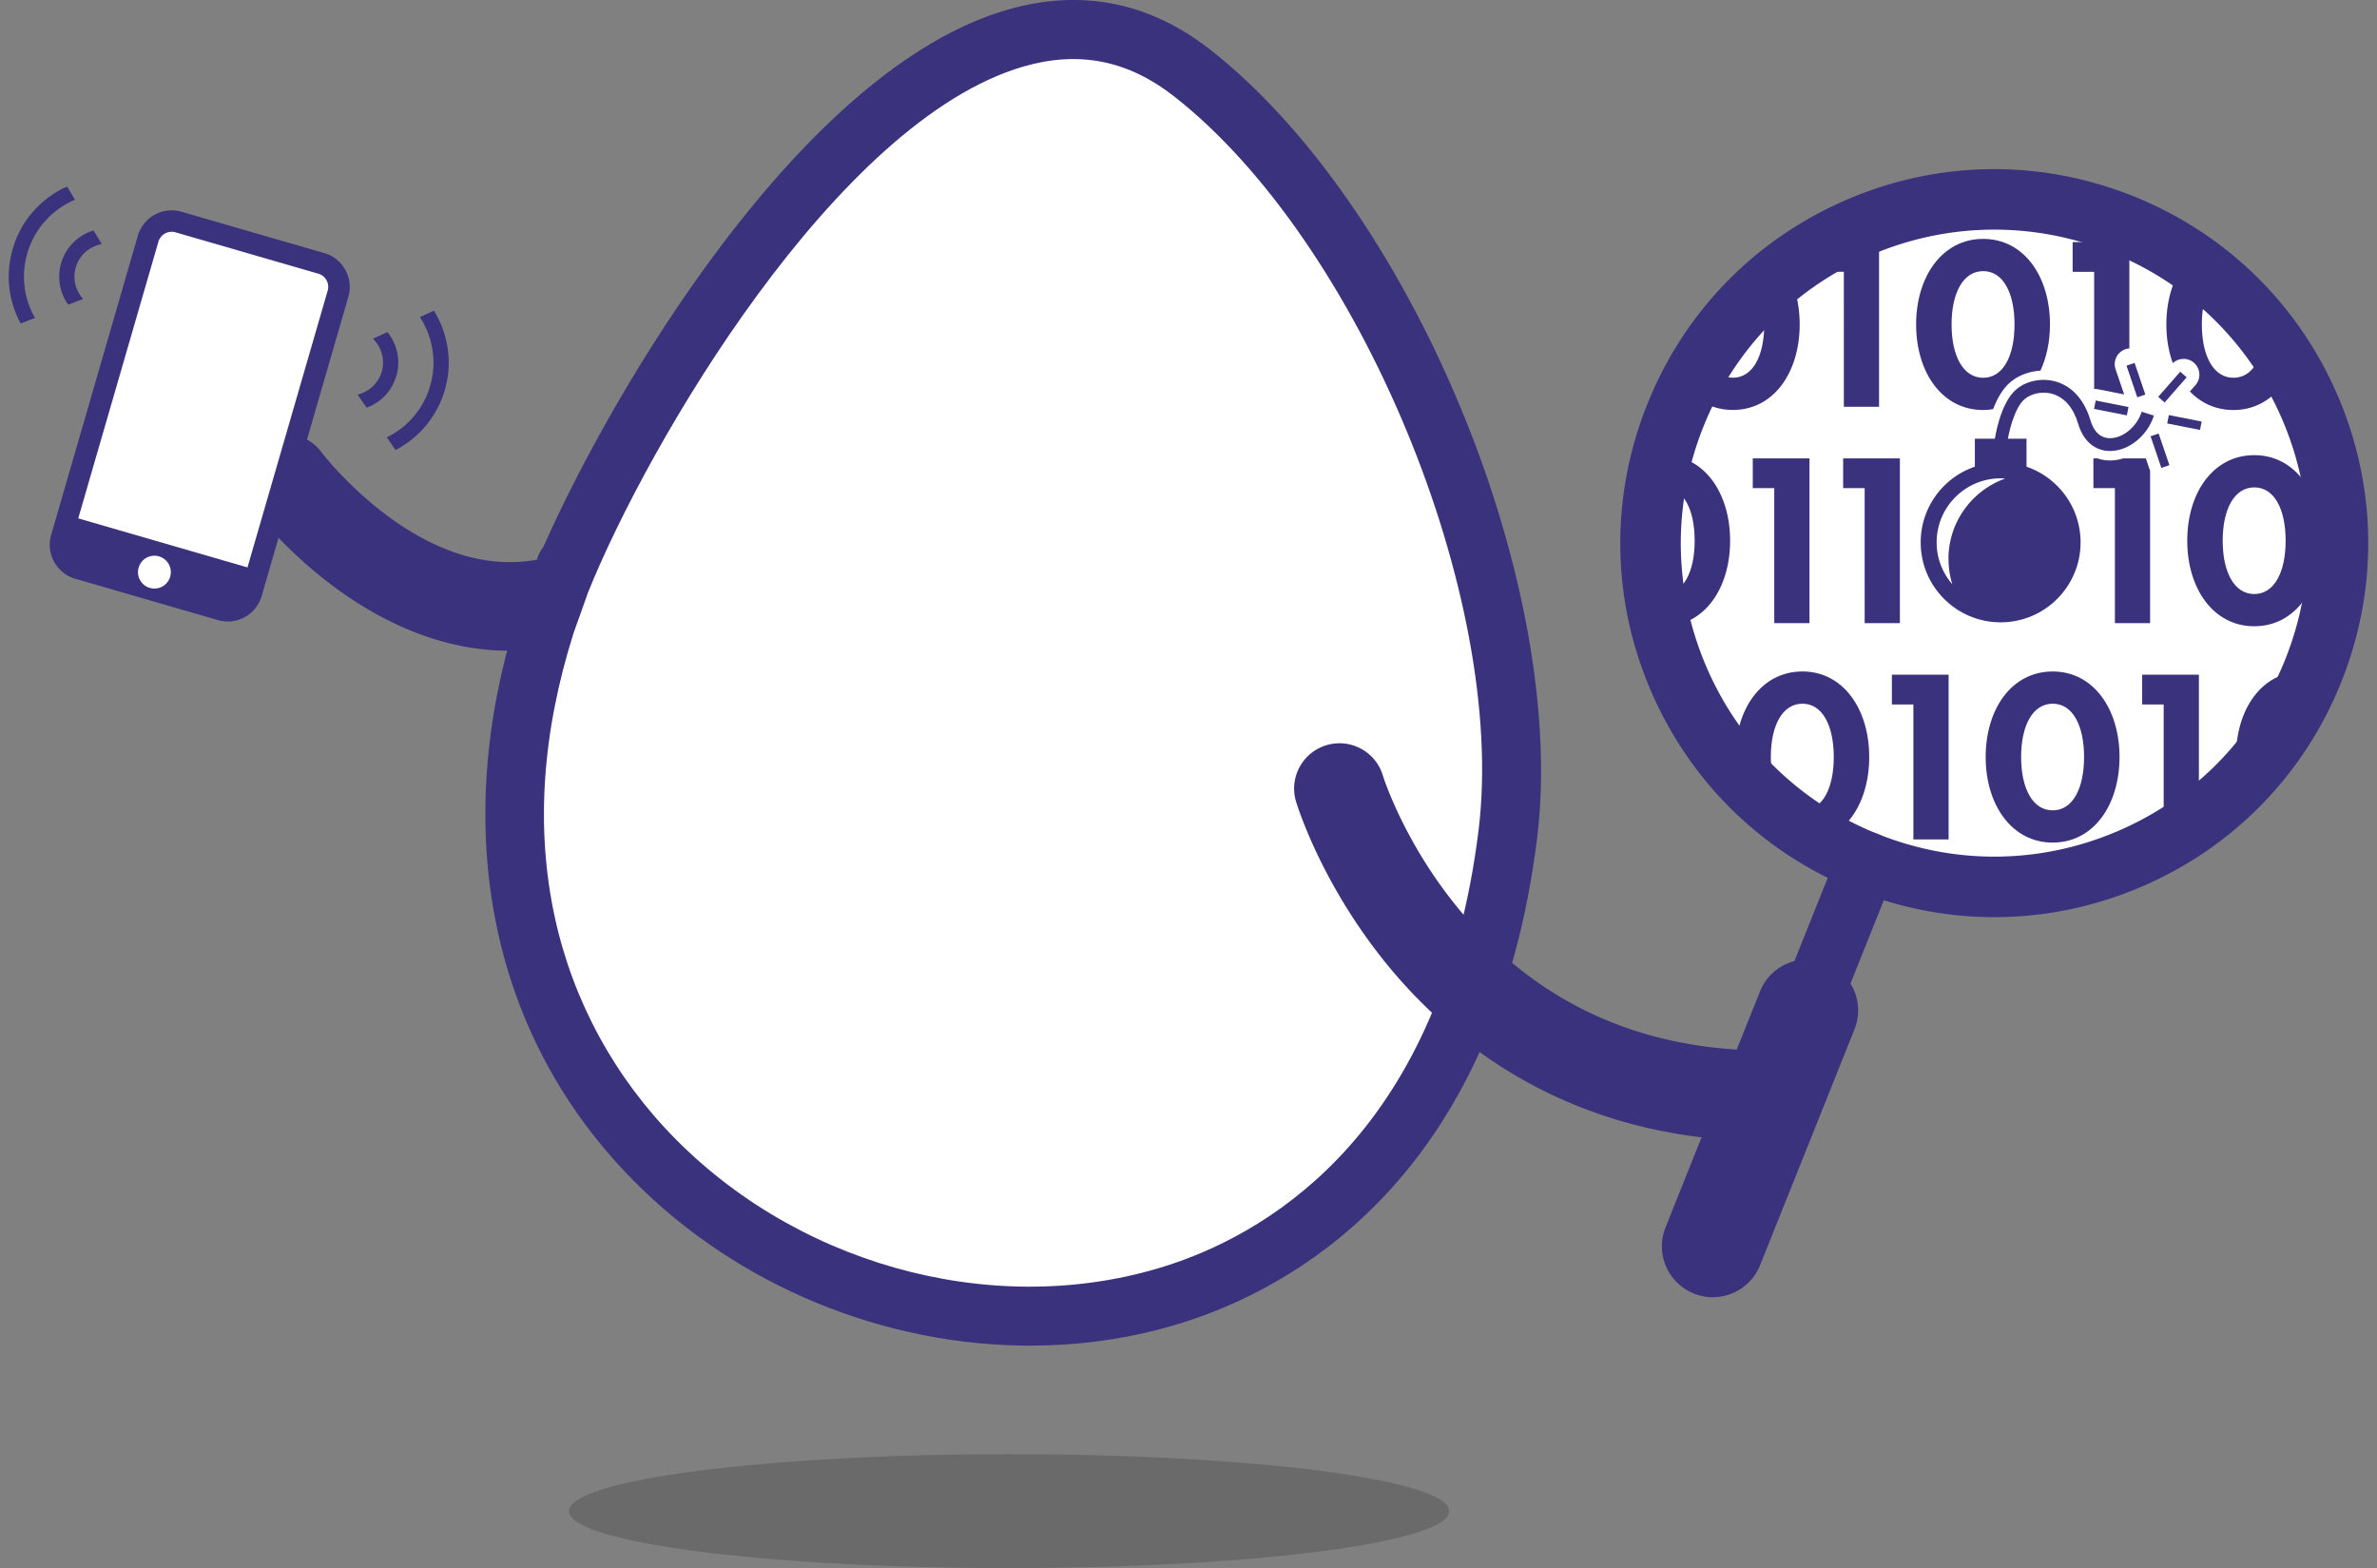 <svg xmlns="http://www.w3.org/2000/svg" width="412.35" height="272"><rect width="100%" height="100%" fill="#808080" stroke="none"/><defs><clipPath id="uuid-360aad9a-382f-4759-8c34-45ead66a169d"><circle cx="345.96" cy="94.81" r="59.6" class="uuid-e9fd3ba2-c4f8-4246-893a-43498b4c26ca"/></clipPath><style>.uuid-e9fd3ba2-c4f8-4246-893a-43498b4c26ca{fill:none}.uuid-13491a6e-dd57-48d7-a35e-e3dd8d24b040{fill:#fff}.uuid-3657c76a-9aca-459c-89dd-1fb4049580e9{fill:#3a327d}</style></defs><g style="isolation:isolate"><g id="uuid-4459ce03-cf23-4fa9-9a4d-9b6de9c73fe6"><circle cx="345.96" cy="94.81" r="59.6" class="uuid-13491a6e-dd57-48d7-a35e-e3dd8d24b040"/><path d="M98.71 262.12c0 5.46 34.18 9.88 76.34 9.88 42.17 0 76.35-4.42 76.35-9.88 0-5.46-34.18-9.88-76.35-9.88-42.16 0-76.34 4.43-76.34 9.88z" style="mix-blend-mode:multiply" fill="#161615" opacity=".2"/><path d="M95.91 104.37C51.35 231.64 244.12 286 261.57 144.68c5.18-41.99-21.32-105.88-54.79-132.03-44.35-34.67-99.44 60.08-110.87 91.72-7.61 21.73 7.89-21.83 0 0z" class="uuid-13491a6e-dd57-48d7-a35e-e3dd8d24b040"/><path d="M178.71 233.42c-25.04 0-50.44-10.12-68.7-28.52-24.03-24.2-31.62-58.33-21.35-94.57.03-.52.14-1.07.34-1.66.08-.24.21-.6.38-1.12.34-1 .89-2.57 1.7-4.87l.02-.04c.84-2.32 1.42-3.91 1.78-4.91.19-.52.33-.89.41-1.12.26-.7.6-1.29.98-1.76 11.98-27.11 44.74-82.87 80.51-93.17 12.75-3.67 24.58-1.34 35.16 6.93 16.62 12.99 32.46 35.64 43.46 62.15 11 26.51 15.83 53.68 13.26 74.54-7.08 57.34-40.37 76.92-59.58 83.49-9.11 3.12-18.71 4.62-28.37 4.62zM99.5 109.81c-5.5 17.38-6.59 33.96-3.25 49.32 3.16 14.54 10.43 27.87 21.03 38.54 22.6 22.77 57.36 31.38 86.48 21.42 16.95-5.79 46.33-23.25 52.73-75.05 4.98-40.34-20.71-102.24-52.86-127.36-7.96-6.22-16.47-7.91-26.01-5.16-32.5 9.36-65.33 65.62-75.63 91.3-.34.97-.73 2.08-1.13 3.19-.48 1.34-.96 2.69-1.36 3.79z" class="uuid-3657c76a-9aca-459c-89dd-1fb4049580e9"/><path d="M44.22 77.52a2.952 2.952 0 0 0 3.07 1.67 2.972 2.972 0 0 0 2.54-3.34 2.33 2.33 0 0 0-.13-.52c2.32.04 4.59 1.1 6.07 3.11.12.17 12.89 16.88 29.43 18.87 4.65.56 9.17-.07 13.65-1.91-.76 2.06-1.74 4.03-2.57 6.06-1.35 3.32-2.87 7.4-1.81 10.98-3.65.53-7.36.59-11.11.14-23.33-2.8-39.31-24.09-39.97-25-2.31-3.13-1.89-7.42.81-10.06z" class="uuid-3657c76a-9aca-459c-89dd-1fb4049580e9"/><path d="M10.65 93.32c-.65 2.26.65 4.63 2.91 5.28l24.75 7.17c2.26.65 4.62-.65 5.28-2.91l15.04-51.9c.65-2.26-.65-4.63-2.9-5.28l-24.75-7.17c-2.26-.65-4.62.64-5.28 2.9l-15.04 51.9z" class="uuid-13491a6e-dd57-48d7-a35e-e3dd8d24b040"/><path d="M39.49 107.8c-.56 0-1.13-.08-1.69-.24l-24.75-7.17c-3.24-.94-5.12-4.35-4.18-7.59s15.04-51.9 15.04-51.9c.94-3.24 4.34-5.11 7.59-4.17l24.75 7.17a6.05 6.05 0 0 1 3.66 2.93c.79 1.43.97 3.09.52 4.66l-15.04 51.9a6.138 6.138 0 0 1-5.89 4.42zM12.44 93.83c-.37 1.27.37 2.6 1.64 2.97l24.75 7.17c1.27.37 2.6-.37 2.97-1.64l15.04-51.9c.18-.61.11-1.26-.2-1.82s-.82-.97-1.43-1.14L30.45 40.3c-1.27-.37-2.6.36-2.97 1.63l-15.04 51.9z" class="uuid-3657c76a-9aca-459c-89dd-1fb4049580e9"/><path d="M10.563 97.24l2.19-7.559 31.004 8.984-2.19 7.56z" class="uuid-3657c76a-9aca-459c-89dd-1fb4049580e9"/><path d="M24.05 98.45a2.848 2.848 0 1 0 5.47 1.59 2.848 2.848 0 0 0-5.47-1.59z" class="uuid-13491a6e-dd57-48d7-a35e-e3dd8d24b040"/><path d="M77.23 67.43c1.32-4.77.45-9.63-1.96-13.54l-2.42 1.12c2.17 3.35 2.97 7.58 1.83 11.72a14.375 14.375 0 0 1-6.82 8.74c-.25.14-.5.26-.76.38l1.51 2.21c.18-.1.37-.19.55-.29 3.98-2.26 6.85-5.94 8.07-10.34zm-8.44-2.33c.75-2.7.06-5.46-1.58-7.5l-2.51 1.16a5.741 5.741 0 0 1 1.54 5.63 5.687 5.687 0 0 1-2.7 3.46c-.48.27-.99.47-1.51.59l1.56 2.28c.43-.16.85-.34 1.25-.57a8.301 8.301 0 0 0 3.94-5.06zM2.43 42.48c-1.47 4.33-1.16 8.98.87 13.09.09.19.2.36.3.55l2.48-.98c-.14-.25-.29-.49-.41-.74a14.392 14.392 0 0 1-.74-11.07c1.24-3.66 3.84-6.62 7.31-8.34.26-.13.51-.24.77-.35l-1.37-2.27c-.19.09-.39.16-.58.25-4.11 2.03-7.18 5.53-8.64 9.86zm8.29 2.81a8.32 8.32 0 0 0 .42 6.4c.21.42.45.8.71 1.17l2.57-1.01c-.36-.4-.67-.84-.91-1.33a5.697 5.697 0 0 1-.29-4.38c.69-2.05 2.44-3.44 4.44-3.8l-1.43-2.37c-2.5.76-4.61 2.66-5.51 5.32zm295.91 152.66c-33.03 0-53.5-15.9-64.88-29.29-12.29-14.46-16.73-29-16.92-29.61-1.25-4.16 1.12-8.54 5.28-9.79 4.16-1.24 8.53 1.11 9.78 5.26.08.27 3.95 12.51 14.22 24.4 13.36 15.47 31.02 23.31 52.51 23.31h.57c4.32 0 7.84 3.49 7.86 7.82.03 4.34-3.47 7.88-7.82 7.91h-.6z" class="uuid-3657c76a-9aca-459c-89dd-1fb4049580e9"/><path d="M313.51 175.27l-16.38 40.91" class="uuid-13491a6e-dd57-48d7-a35e-e3dd8d24b040"/><path d="M297.13 225.02c-1.09 0-2.2-.2-3.28-.64-4.53-1.81-6.73-6.95-4.92-11.48l16.38-40.92c1.81-4.53 6.95-6.73 11.48-4.92 4.53 1.81 6.73 6.95 4.92 11.48l-16.38 40.92c-1.38 3.45-4.7 5.55-8.2 5.55zm48.84-65.93c-8.15 0-16.31-1.56-24.11-4.68-16.08-6.44-28.69-18.75-35.51-34.67-6.82-15.92-7.03-33.54-.59-49.62s18.75-28.69 34.67-35.51c15.92-6.82 33.54-7.03 49.62-.59s28.69 18.75 35.51 34.67c6.82 15.92 7.03 33.54.59 49.62S387.4 147 371.48 153.82c-8.2 3.51-16.85 5.27-25.51 5.27zm-.02-119.26c-7.26 0-14.51 1.47-21.39 4.42-13.35 5.71-23.67 16.29-29.06 29.76-5.4 13.48-5.22 28.25.49 41.6 5.72 13.35 16.29 23.67 29.77 29.06 13.48 5.4 28.25 5.22 41.6-.5 13.35-5.71 23.67-16.29 29.06-29.76 5.4-13.48 5.22-28.25-.49-41.6-5.72-13.35-16.29-23.67-29.77-29.06a54.26 54.26 0 0 0-20.21-3.92z" class="uuid-3657c76a-9aca-459c-89dd-1fb4049580e9"/><circle cx="345.96" cy="94.21" r="59.6" class="uuid-e9fd3ba2-c4f8-4246-893a-43498b4c26ca"/><g clip-path="url(#uuid-360aad9a-382f-4759-8c34-45ead66a169d)"><path d="M182.41 41.43c7.1 0 11.59 6.55 11.59 14.84s-4.48 14.84-11.59 14.84-11.63-6.55-11.63-14.84 4.48-14.84 11.63-14.84zm0 24.09c3.45 0 5.44-3.77 5.44-9.25s-1.98-9.25-5.44-9.25-5.48 3.77-5.48 9.25 2.02 9.25 5.48 9.25zm25.37-23.54v28.58h-6.11V47.14h-3.73v-5.16h9.84zm18.05-.55c7.1 0 11.59 6.55 11.59 14.84s-4.48 14.84-11.59 14.84-11.63-6.55-11.63-14.84 4.48-14.84 11.63-14.84zm0 24.09c3.45 0 5.44-3.77 5.44-9.25s-1.98-9.25-5.44-9.25-5.48 3.77-5.48 9.25 2.02 9.25 5.48 9.25zm25.36-23.54v28.58h-6.11V47.14h-3.73v-5.16h9.84zm15.68 0v28.58h-6.11V47.14h-3.73v-5.16h9.84zm15.68 0v28.58h-6.11V47.14h-3.73v-5.16h9.84zm18.06-.55c7.1 0 11.59 6.55 11.59 14.84s-4.48 14.84-11.59 14.84-11.63-6.55-11.63-14.84 4.48-14.84 11.63-14.84zm0 24.09c3.45 0 5.44-3.77 5.44-9.25s-1.98-9.25-5.44-9.25-5.48 3.77-5.48 9.25 2.02 9.25 5.48 9.25zm25.36-23.54v28.58h-6.11V47.14h-3.73v-5.16h9.84zm86.83 0v28.58h-6.11V47.14h-3.73v-5.16h9.84zM180.03 79.51v28.58h-6.11V84.67h-3.73v-5.16h9.84zm15.68 0v28.58h-6.11V84.67h-3.73v-5.16h9.84zm15.68 0v28.58h-6.11V84.67h-3.73v-5.16h9.84zm15.67 0v28.58h-6.11V84.67h-3.73v-5.16h9.84zm18.06-.56c7.1 0 11.59 6.55 11.59 14.84s-4.48 14.84-11.59 14.84-11.63-6.55-11.63-14.84 4.48-14.84 11.63-14.84zm0 24.09c3.45 0 5.44-3.77 5.44-9.25s-1.98-9.25-5.44-9.25-5.48 3.77-5.48 9.25 2.02 9.25 5.48 9.25zm25.36-23.53v28.58h-6.11V84.67h-3.73v-5.16h9.84zm18.06-.56c7.1 0 11.59 6.55 11.59 14.84s-4.48 14.84-11.59 14.84-11.63-6.55-11.63-14.84 4.48-14.84 11.63-14.84zm0 24.09c3.45 0 5.44-3.77 5.44-9.25s-1.98-9.25-5.44-9.25-5.48 3.77-5.48 9.25 2.02 9.25 5.48 9.25zm25.36-23.53v28.58h-6.11V84.67h-3.73v-5.16h9.84zm15.68 0v28.58h-6.11V84.67h-3.73v-5.16h9.84zm42.68 0h-3.9c-.76.23-1.54.36-2.32.36h-.07c-.75 0-1.45-.14-2.12-.36h-.7v5.16h3.73v23.42h6.11V81.68l-.74-2.17zm18.8-.56c7.1 0 11.59 6.55 11.59 14.84s-4.48 14.84-11.59 14.84-11.63-6.55-11.63-14.84 4.48-14.84 11.63-14.84zm0 24.09c3.45 0 5.44-3.77 5.44-9.25s-1.98-9.25-5.44-9.25-5.48 3.77-5.48 9.25 2.02 9.25 5.48 9.25zm25.36-23.53v28.58h-6.11V84.67h-3.73v-5.16h9.84zm-236.39 37.52v28.58h-6.11v-23.42h-3.73v-5.16h9.84zm18.06-.56c7.1 0 11.59 6.55 11.59 14.84s-4.48 14.84-11.59 14.84-11.63-6.55-11.63-14.84 4.48-14.84 11.63-14.84zm0 24.09c3.45 0 5.44-3.77 5.44-9.25s-1.98-9.25-5.44-9.25-5.48 3.77-5.48 9.25 2.02 9.25 5.48 9.25zm25.36-23.53v28.58h-6.11v-23.42h-3.73v-5.16h9.84zm18.06-.56c7.1 0 11.59 6.55 11.59 14.84s-4.48 14.84-11.59 14.84-11.63-6.55-11.63-14.84 4.48-14.84 11.63-14.84zm0 24.09c3.45 0 5.44-3.77 5.44-9.25s-1.98-9.25-5.44-9.25-5.48 3.77-5.48 9.25 2.02 9.25 5.48 9.25zm25.36-23.53v28.58h-6.11v-23.42h-3.73v-5.16h9.84zm18.06-.56c7.1 0 11.59 6.55 11.59 14.84s-4.48 14.84-11.59 14.84-11.63-6.55-11.63-14.84 4.48-14.84 11.63-14.84zm0 24.09c3.45 0 5.44-3.77 5.44-9.25s-1.98-9.25-5.44-9.25-5.48 3.77-5.48 9.25 2.02 9.25 5.48 9.25zm27.74-24.09c7.1 0 11.59 6.55 11.59 14.84s-4.48 14.84-11.59 14.84-11.63-6.55-11.63-14.84 4.48-14.84 11.63-14.84zm0 24.09c3.45 0 5.44-3.77 5.44-9.25s-1.98-9.25-5.44-9.25-5.48 3.77-5.48 9.25 2.02 9.25 5.48 9.25zm25.36-23.53v28.58h-6.11v-23.42h-3.73v-5.16h9.84zm18.06-.56c7.1 0 11.59 6.55 11.59 14.84s-4.48 14.84-11.59 14.84-11.63-6.55-11.63-14.84 4.48-14.84 11.63-14.84zm0 24.09c3.45 0 5.44-3.77 5.44-9.25s-1.98-9.25-5.44-9.25-5.48 3.77-5.48 9.25 2.02 9.25 5.48 9.25zm25.36-23.53v28.58h-6.11v-23.42h-3.73v-5.16h9.84zm18.06-.56c7.1 0 11.59 6.55 11.59 14.84s-4.48 14.84-11.59 14.84-11.63-6.55-11.63-14.84 4.48-14.84 11.63-14.84zm0 24.09c3.45 0 5.44-3.77 5.44-9.25s-1.98-9.25-5.44-9.25-5.48 3.77-5.48 9.25 2.02 9.25 5.48 9.25zM182.41 154c7.1 0 11.59 6.55 11.59 14.84s-4.48 14.84-11.59 14.84-11.63-6.55-11.63-14.84S175.26 154 182.41 154zm0 24.09c3.45 0 5.44-3.77 5.44-9.25s-1.98-9.25-5.44-9.25-5.48 3.77-5.48 9.25 2.02 9.25 5.48 9.25zM210.16 154c7.1 0 11.59 6.55 11.59 14.84s-4.48 14.84-11.59 14.84-11.63-6.55-11.63-14.84S203.01 154 210.16 154zm0 24.09c3.45 0 5.44-3.77 5.44-9.25s-1.98-9.25-5.44-9.25-5.48 3.77-5.48 9.25 2.02 9.25 5.48 9.25zM237.9 154c7.1 0 11.59 6.55 11.59 14.84s-4.48 14.84-11.59 14.84-11.63-6.55-11.63-14.84S230.75 154 237.9 154zm0 24.09c3.45 0 5.44-3.77 5.44-9.25s-1.98-9.25-5.44-9.25-5.48 3.77-5.48 9.25 2.02 9.25 5.48 9.25zm25.36-23.54v28.58h-6.11v-23.42h-3.73v-5.16h9.84zm18.06-.55c7.1 0 11.59 6.55 11.59 14.84s-4.48 14.84-11.59 14.84-11.63-6.55-11.63-14.84S274.17 154 281.32 154zm0 24.09c3.45 0 5.44-3.77 5.44-9.25s-1.98-9.25-5.44-9.25-5.48 3.77-5.48 9.25 2.02 9.25 5.48 9.25zm25.36-23.54v28.58h-6.11v-23.42h-3.73v-5.16h9.84zm18.06-.55c7.1 0 11.59 6.55 11.59 14.84s-4.48 14.84-11.59 14.84-11.63-6.55-11.63-14.84S317.59 154 324.74 154zm0 24.09c3.45 0 5.44-3.77 5.44-9.25s-1.98-9.25-5.44-9.25-5.48 3.77-5.48 9.25 2.02 9.25 5.48 9.25zm25.36-23.54v28.58h-6.11v-23.42h-3.73v-5.16h9.84zm18.06-.55c7.1 0 11.59 6.55 11.59 14.84s-4.48 14.84-11.59 14.84-11.63-6.55-11.63-14.84S361.01 154 368.16 154zm0 24.09c3.45 0 5.44-3.77 5.44-9.25s-1.98-9.25-5.44-9.25-5.48 3.77-5.48 9.25 2.02 9.25 5.48 9.25zM395.9 154c7.1 0 11.59 6.55 11.59 14.84s-4.48 14.84-11.59 14.84-11.63-6.55-11.63-14.84S388.75 154 395.9 154zm0 24.09c3.45 0 5.44-3.77 5.44-9.25s-1.98-9.25-5.44-9.25-5.48 3.77-5.48 9.25 2.02 9.25 5.48 9.25zm25.36-23.54v28.58h-6.11v-23.42h-3.73v-5.16h9.84z" class="uuid-3657c76a-9aca-459c-89dd-1fb4049580e9"/></g><path d="M323.81 149.54l-26.68 66.64" class="uuid-13491a6e-dd57-48d7-a35e-e3dd8d24b040"/><path d="M297.13 221.42c-.65 0-1.31-.12-1.95-.38a5.245 5.245 0 0 1-2.92-6.81l26.68-66.64a5.245 5.245 0 0 1 6.81-2.92 5.245 5.245 0 0 1 2.92 6.81l-26.68 66.64a5.249 5.249 0 0 1-4.87 3.3zm66.14-153.94c.23-.01.45 0 .69.04l4.53.9-1.49-4.37c-.49-1.44.28-2.99 1.72-3.48.22-.08.45-.11.67-.13V41.99h-9.84v5.16h3.73v20.34z" class="uuid-3657c76a-9aca-459c-89dd-1fb4049580e9"/><circle cx="347.06" cy="94.08" r="13.87" class="uuid-3657c76a-9aca-459c-89dd-1fb4049580e9"/><path d="M338.01 96.96c0-6.44 4.11-11.9 9.85-13.95-.26-.02-.53-.04-.79-.04-6.14 0-11.11 4.98-11.11 11.11 0 2.78 1.03 5.32 2.72 7.27a14.81 14.81 0 0 1-.66-4.39z" class="uuid-13491a6e-dd57-48d7-a35e-e3dd8d24b040"/><path d="M342.59 76.1h8.96v5.38h-8.96z" class="uuid-3657c76a-9aca-459c-89dd-1fb4049580e9"/><path d="M366.05 78.23h-.06c-2.6-.03-4.59-1.73-5.47-4.69-.82-2.76-2.33-4.55-4.39-5.19-1.93-.59-3.83 0-4.86.84-1.92 1.57-2.9 6.24-3.11 7.91l-2.21-.28c.09-.7.96-6.94 3.91-9.35 1.82-1.49 4.53-1.97 6.92-1.24 2.76.85 4.84 3.22 5.86 6.68.6 2.01 1.76 3.08 3.36 3.1h.04c2.26 0 4.67-2.01 5.49-4.59l2.12.67c-1.12 3.51-4.38 6.14-7.61 6.14zm2.848-14.803l1.401-.476 1.868 5.49-1.402.477z" class="uuid-3657c76a-9aca-459c-89dd-1fb4049580e9"/><path d="M363.266 70.922l.288-1.452 5.69 1.129-.288 1.452zm9.804 4.75l1.401-.476 1.867 5.491-1.4.477zm2.885-2.222l.288-1.452 5.69 1.128-.289 1.452zm-1.56-4.615l3.822-4.362 1.113.975-3.822 4.363zM348.84 66.21c1.41-1.15 3.24-1.81 5.13-1.92 1.06-2.3 1.65-5.04 1.65-8.01 0-8.29-4.48-14.84-11.59-14.84s-11.63 6.55-11.63 14.84 4.48 14.84 11.63 14.84c.59 0 1.16-.06 1.72-.15.69-1.79 1.67-3.6 3.09-4.76zm-10.29-9.93c0-5.48 2.02-9.25 5.48-9.25s5.44 3.77 5.44 9.25-1.98 9.25-5.44 9.25-5.48-3.77-5.48-9.25z" class="uuid-3657c76a-9aca-459c-89dd-1fb4049580e9"/><path d="M392.85 55.1c.02.38.04.77.04 1.17 0 5.48-1.98 9.25-5.44 9.25s-5.48-3.77-5.48-9.25c0-3.88 1.02-6.9 2.84-8.33-.01 0-.02-.02-.03-.02-1.38-1.07-2.84-2.61-4.38-3.76-2.92 2.67-4.59 7.07-4.59 12.12 0 2.43.39 4.7 1.12 6.71 1.02-.94 2.6-1 3.67-.06 1.14 1 1.26 2.73.26 3.87l-.97 1.1c1.94 2.02 4.5 3.22 7.55 3.22 5.34 0 9.2-3.7 10.78-9.05a50.46 50.46 0 0 0-5.38-6.96z" class="uuid-3657c76a-9aca-459c-89dd-1fb4049580e9"/></g></g></svg>